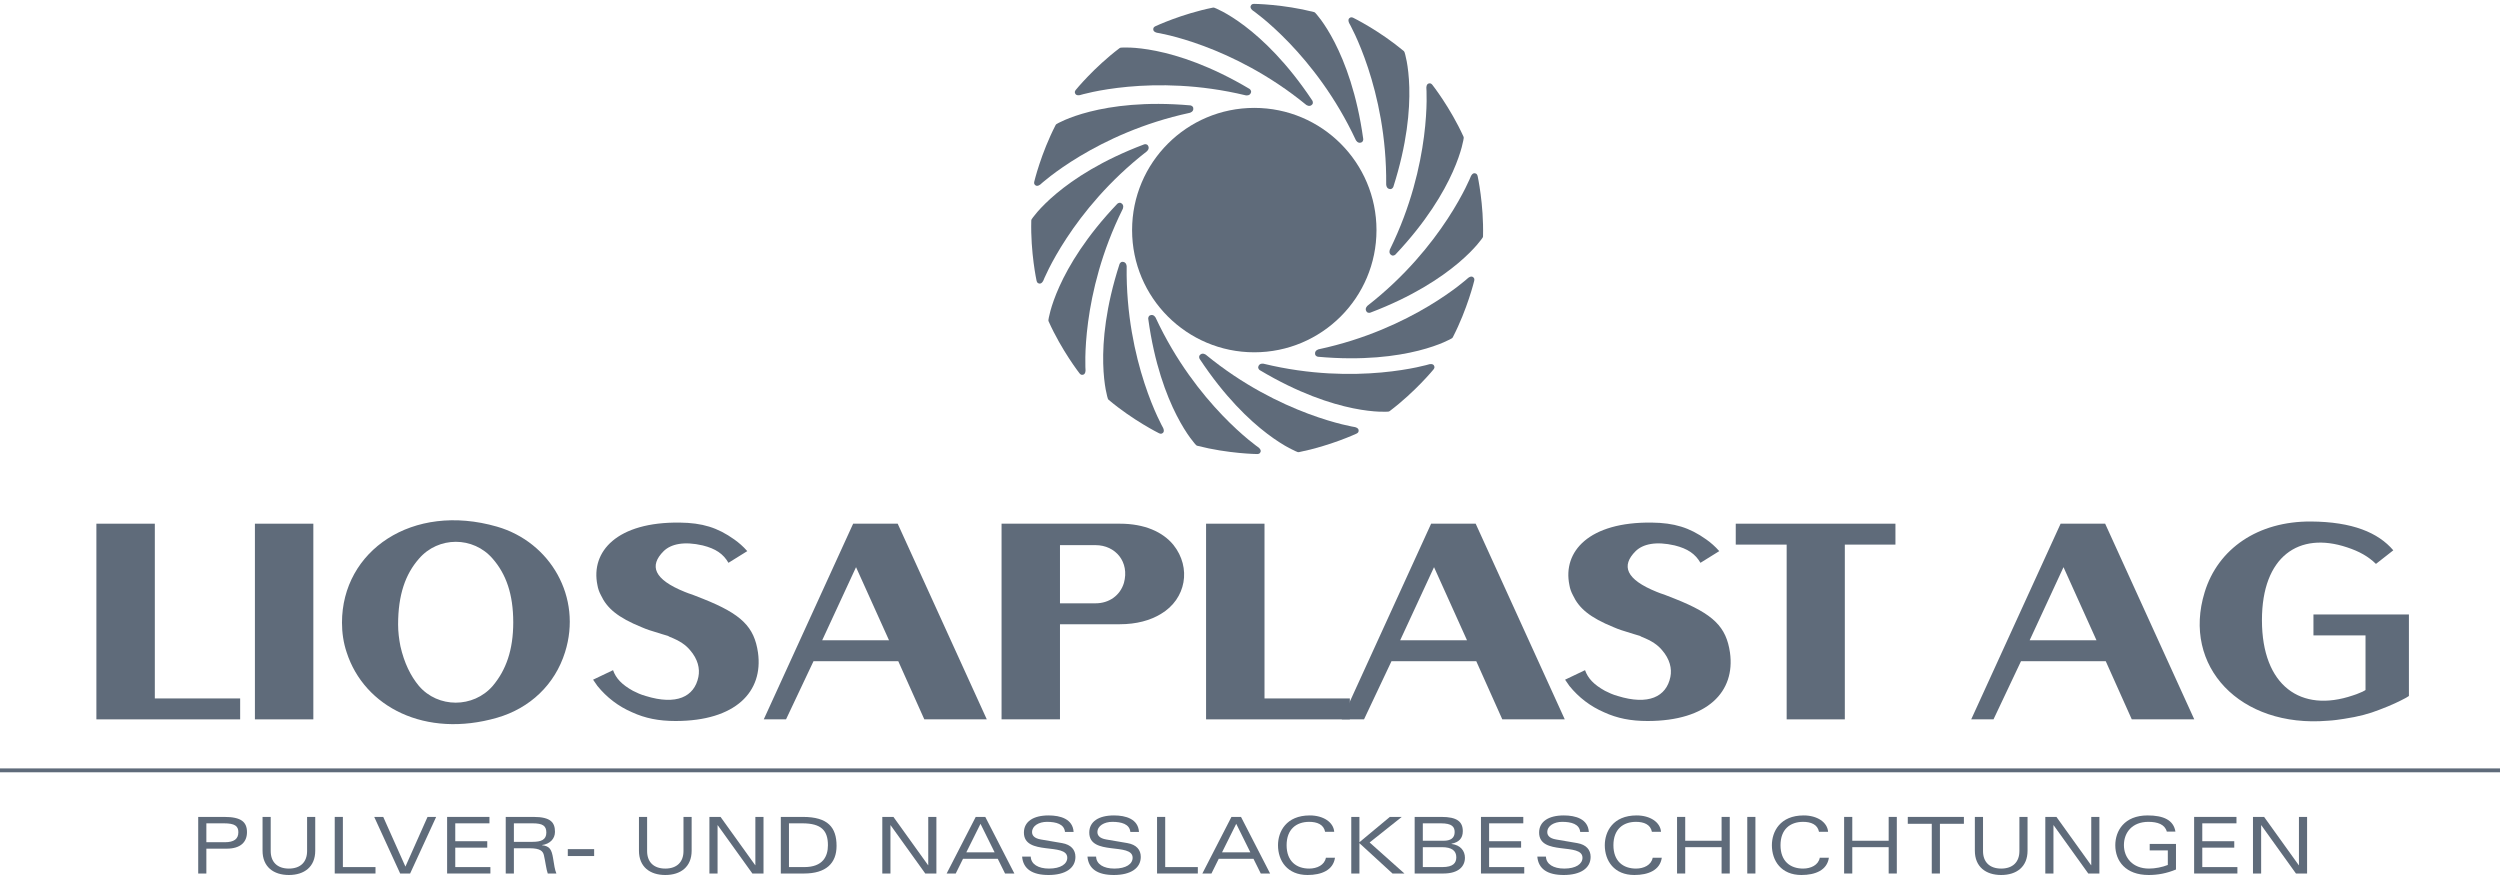 <svg width="480" height="168" viewBox="0 0 480 168" fill="none" xmlns="http://www.w3.org/2000/svg">
<path d="M264.286 44.178C264.286 57.134 253.783 67.641 240.823 67.641C227.866 67.641 217.361 57.134 217.361 44.178C217.361 31.221 227.866 20.716 240.823 20.716C253.783 20.716 264.286 31.221 264.286 44.178Z" fill="#5F6B7A"/>
<path d="M284.635 45.67C284.635 45.67 279.315 53.875 263.103 60.027C263.043 60.047 262.622 60.159 262.387 59.838C261.923 59.21 262.588 58.678 262.588 58.678C277.09 47.371 282.409 33.842 282.409 33.842C282.409 33.842 282.69 33.193 283.169 33.261C283.559 33.324 283.638 33.573 283.709 33.819C283.709 33.819 284.895 39.227 284.742 45.366C284.742 45.366 284.736 45.547 284.635 45.67Z" fill="#5F6B7A"/>
<path d="M281.024 26.555C281.024 26.555 279.826 36.256 267.923 48.871C267.878 48.914 267.548 49.199 267.194 49.013C266.51 48.649 266.873 47.877 266.873 47.877C274.985 31.379 273.862 16.884 273.862 16.884C273.862 16.884 273.828 16.177 274.29 16.033C274.672 15.913 274.848 16.103 275.019 16.295C275.019 16.295 278.447 20.644 280.99 26.231C280.99 26.231 281.06 26.398 281.024 26.555Z" fill="#5F6B7A"/>
<path d="M269.688 10.077C269.688 10.077 272.801 19.341 267.525 35.864C267.502 35.921 267.325 36.32 266.927 36.306C266.149 36.276 266.149 35.422 266.149 35.422C266.326 17.037 259.049 4.452 259.049 4.452C259.049 4.452 258.716 3.831 259.062 3.5C259.356 3.228 259.603 3.323 259.835 3.423C259.835 3.423 264.809 5.859 269.52 9.799C269.52 9.799 269.654 9.92 269.688 10.077Z" fill="#5F6B7A"/>
<path d="M252.552 2.49C252.552 2.49 259.364 9.501 261.742 26.682C261.749 26.744 261.761 27.183 261.393 27.341C260.687 27.648 260.31 26.879 260.31 26.879C252.528 10.222 240.528 2.015 240.528 2.015C240.528 2.015 239.958 1.598 240.131 1.15C240.278 0.777 240.538 0.757 240.796 0.745C240.796 0.745 246.334 0.796 252.281 2.313C252.281 2.313 252.456 2.364 252.552 2.49Z" fill="#5F6B7A"/>
<path d="M233.202 1.503C233.202 1.503 242.377 4.864 251.971 19.316C252 19.372 252.203 19.757 251.943 20.06C251.434 20.644 250.767 20.114 250.767 20.114C236.53 8.481 222.156 6.292 222.156 6.292C222.156 6.292 221.465 6.162 221.425 5.683C221.397 5.282 221.623 5.151 221.847 5.032C221.847 5.032 226.86 2.674 232.878 1.463C232.878 1.463 233.055 1.43 233.202 1.503Z" fill="#5F6B7A"/>
<path d="M215.262 9.147C215.262 9.147 224.987 8.196 239.893 17.058C239.952 17.096 240.297 17.355 240.197 17.741C239.99 18.49 239.157 18.3 239.157 18.3C221.286 13.989 207.386 18.25 207.386 18.25C207.386 18.25 206.702 18.436 206.464 18.017C206.261 17.671 206.408 17.456 206.561 17.248C206.561 17.248 210.054 12.952 214.947 9.251C214.947 9.251 215.096 9.144 215.262 9.147Z" fill="#5F6B7A"/>
<path d="M202.909 23.788C202.909 23.788 211.261 18.712 228.539 20.233C228.602 20.244 229.033 20.326 229.103 20.718C229.244 21.48 228.413 21.669 228.413 21.669C210.437 25.537 199.761 35.405 199.761 35.405C199.761 35.405 199.228 35.867 198.824 35.595C198.498 35.372 198.536 35.112 198.583 34.862C198.583 34.862 199.864 29.474 202.676 24.014C202.676 24.014 202.762 23.855 202.909 23.788Z" fill="#5F6B7A"/>
<path d="M198.115 42.041C198.115 42.041 203.442 33.842 219.673 27.72C219.73 27.701 220.152 27.591 220.387 27.913C220.845 28.539 220.176 29.072 220.176 29.072C205.658 40.352 200.32 53.871 200.32 53.871C200.32 53.871 200.037 54.519 199.559 54.448C199.161 54.389 199.089 54.138 199.02 53.893C199.02 53.893 197.842 48.483 198.006 42.344C198.006 42.344 198.012 42.164 198.115 42.041Z" fill="#5F6B7A"/>
<path d="M201.304 61.384C201.304 61.384 202.552 51.688 214.519 39.131C214.566 39.089 214.895 38.807 215.25 38.994C215.932 39.362 215.563 40.129 215.563 40.129C207.372 56.587 208.423 71.088 208.423 71.088C208.423 71.088 208.447 71.795 207.988 71.936C207.607 72.056 207.428 71.866 207.26 71.671C207.26 71.671 203.85 67.306 201.336 61.707C201.336 61.707 201.266 61.541 201.304 61.384Z" fill="#5F6B7A"/>
<path d="M212.693 76.49C212.693 76.49 209.608 67.21 214.948 50.709C214.969 50.651 215.148 50.252 215.548 50.269C216.32 50.303 216.32 51.155 216.32 51.155C216.079 69.54 223.315 82.15 223.315 82.15C223.315 82.15 223.642 82.774 223.29 83.106C222.998 83.374 222.753 83.276 222.519 83.175C222.519 83.175 217.554 80.722 212.859 76.765C212.859 76.765 212.727 76.65 212.693 76.49Z" fill="#5F6B7A"/>
<path d="M229.607 85.412C229.607 85.412 222.807 78.388 220.461 61.203C220.457 61.142 220.442 60.703 220.811 60.546C221.523 60.24 221.889 61.01 221.889 61.01C229.647 77.68 241.629 85.906 241.629 85.906C241.629 85.906 242.203 86.327 242.026 86.776C241.879 87.145 241.619 87.166 241.361 87.176C241.361 87.176 235.827 87.116 229.878 85.588C229.878 85.588 229.705 85.54 229.607 85.412Z" fill="#5F6B7A"/>
<path d="M249.08 86.768C249.08 86.768 239.905 83.388 230.339 68.919C230.307 68.865 230.105 68.477 230.369 68.176C230.881 67.593 231.547 68.126 231.547 68.126C245.76 79.782 260.131 81.997 260.131 81.997C260.131 81.997 260.823 82.129 260.858 82.61C260.889 83.009 260.664 83.141 260.438 83.26C260.438 83.26 255.424 85.608 249.402 86.809C249.402 86.809 249.221 86.843 249.08 86.768Z" fill="#5F6B7A"/>
<path d="M266.511 79.032C266.511 79.032 256.784 79.967 241.887 71.074C241.832 71.041 241.485 70.78 241.593 70.395C241.798 69.646 242.627 69.839 242.627 69.839C260.49 74.18 274.402 69.941 274.402 69.941C274.402 69.941 275.082 69.76 275.321 70.177C275.525 70.523 275.374 70.741 275.223 70.946C275.223 70.946 271.722 75.234 266.821 78.928C266.821 78.928 266.671 79.035 266.511 79.032Z" fill="#5F6B7A"/>
<path d="M278.704 64.987C278.704 64.987 270.339 70.047 253.064 68.499C253.002 68.489 252.574 68.408 252.501 68.013C252.365 67.246 253.194 67.06 253.194 67.06C271.174 63.224 281.869 53.377 281.869 53.377C281.869 53.377 282.406 52.917 282.804 53.188C283.132 53.415 283.094 53.672 283.047 53.921C283.047 53.921 281.754 59.306 278.939 64.761C278.939 64.761 278.851 64.921 278.704 64.987Z" fill="#5F6B7A"/>
<path d="M0 147.907H480" stroke="#5F6B7A" stroke-width="0.744"/>
<path d="M18.507 138.118V100.549H29.726V134.101H46.11V138.118H18.507Z" fill="#5F6B7A"/>
<path d="M48.943 138.118V100.549H60.161V138.118H48.943Z" fill="#5F6B7A"/>
<path d="M80.435 131.702C84.102 135.98 90.878 135.98 94.6 131.702C97.155 128.671 98.543 124.81 98.543 119.487C98.543 114.062 97.155 110.2 94.6 107.276C90.878 102.944 84.157 102.944 80.435 107.276C77.826 110.253 76.436 114.218 76.436 119.905C76.436 121.316 76.604 122.671 76.881 124.08C77.603 127.264 78.825 129.77 80.435 131.702ZM66.551 125.228C65.939 123.403 65.661 121.472 65.661 119.542C65.661 105.763 79.159 96.423 95.433 101.119C105.708 104.093 111.817 114.686 108.485 125.228C106.541 131.439 101.764 135.98 95.433 137.807C81.713 141.771 69.938 135.77 66.551 125.228Z" fill="#5F6B7A"/>
<path d="M113.871 130.5L117.704 128.671C118.26 130.237 119.369 131.439 121.536 132.64C122.258 133.005 123.036 133.371 123.981 133.63C129.868 135.456 133.312 133.788 134.089 129.98C134.423 128.36 133.978 126.533 132.478 124.81C131.646 123.819 130.535 123.037 128.536 122.255L128.259 122.096C128.259 122.096 126.48 121.575 124.704 121.001C124.202 120.845 123.703 120.637 123.204 120.427C118.593 118.549 116.539 116.776 115.371 114.269C115.039 113.644 114.816 113.021 114.705 112.338C113.372 105.869 118.483 100.178 130.535 100.337C134.811 100.39 137.755 101.274 140.978 103.572C141.865 104.199 142.698 104.93 143.477 105.815L139.865 108.06C138.867 106.338 137.423 105.348 134.922 104.721C131.313 103.884 128.814 104.458 127.425 105.815C124.591 108.634 125.537 111.246 131.479 113.644C131.979 113.851 132.422 114.009 132.923 114.166C133.59 114.427 134.256 114.686 134.922 114.949C142.422 117.923 144.809 120.374 145.532 125.284C146.587 132.797 141.254 138.433 129.702 138.433C126.48 138.433 123.87 137.909 121.371 136.762C118.703 135.614 116.483 133.891 114.705 131.702C114.427 131.282 114.15 130.918 113.871 130.5Z" fill="#5F6B7A"/>
<path d="M170.692 122.933L164.359 108.895L157.86 122.933H170.692ZM146.642 138.118L163.804 100.549H172.357L189.464 138.118H177.468L172.469 126.951H156.193L150.917 138.118H146.642Z" fill="#5F6B7A"/>
<path d="M210.348 115.836C212.96 115.836 215.07 114.324 215.794 111.922C216.902 107.903 214.181 104.667 210.348 104.667C206.906 104.667 203.516 104.667 203.516 104.667V115.836C203.516 115.836 206.906 115.836 210.348 115.836ZM192.299 138.118V100.549C192.299 100.549 203.627 100.549 215.016 100.549C219.736 100.549 223.237 102.113 225.291 104.615C228.79 108.998 227.735 115.001 222.901 117.872C220.848 119.124 218.181 119.853 215.016 119.853C209.239 119.853 203.516 119.853 203.516 119.853V138.118H192.299Z" fill="#5F6B7A"/>
<path d="M231.566 138.118V100.549H242.785V134.101H259.169V138.118H231.566Z" fill="#5F6B7A"/>
<path d="M281.664 122.933L275.333 108.895L268.834 122.933H281.664ZM257.613 138.118L274.777 100.549H283.329L300.435 138.118H288.442L283.444 126.951H267.166L261.892 138.118H257.613Z" fill="#5F6B7A"/>
<path d="M300.494 130.5L304.326 128.671C304.882 130.237 305.994 131.439 308.157 132.64C308.882 133.005 309.659 133.371 310.601 133.63C316.489 135.456 319.934 133.788 320.712 129.98C321.044 128.36 320.601 126.533 319.101 124.81C318.266 123.819 317.154 123.037 315.157 122.255L314.88 122.096C314.88 122.096 313.103 121.575 311.326 121.001C310.825 120.845 310.324 120.637 309.827 120.427C305.216 118.549 303.16 116.776 301.995 114.269C301.662 113.644 301.438 113.021 301.327 112.338C299.992 105.869 305.106 100.178 317.154 100.337C321.434 100.39 324.375 101.274 327.599 103.572C328.49 104.199 329.318 104.93 330.098 105.815L326.489 108.06C325.489 106.338 324.042 105.348 321.545 104.721C317.935 103.884 315.434 104.458 314.045 105.815C311.211 108.634 312.157 111.246 318.099 113.644C318.602 113.851 319.043 114.009 319.544 114.166C320.213 114.427 320.88 114.686 321.545 114.949C329.042 117.923 331.435 120.374 332.155 125.284C333.209 132.797 327.876 138.433 316.324 138.433C313.103 138.433 310.49 137.909 307.991 136.762C305.327 135.614 303.103 133.891 301.327 131.702C301.051 131.282 300.771 130.918 300.494 130.5Z" fill="#5F6B7A"/>
<path d="M333.264 104.564V100.549H363.925V104.564H354.206V138.118H343.039V104.564H333.264Z" fill="#5F6B7A"/>
<path d="M402.525 122.933L396.193 108.895L389.694 122.933H402.525ZM378.472 138.118L395.637 100.549H404.19L421.3 138.118H409.302L404.303 126.951H388.031L382.753 138.118H378.472Z" fill="#5F6B7A"/>
<path d="M459.514 105.66L456.183 108.27C454.738 106.86 453.012 105.869 450.622 105.086C441.404 102.006 434.293 106.806 434.293 119.071C434.293 131.702 441.794 136.919 451.736 133.527C452.235 133.371 452.68 133.213 453.127 133.005C453.347 132.902 453.626 132.797 453.626 132.797L454.18 132.482V121.993H444.182V117.975H462.512V133.63L462.009 133.945C462.009 133.945 461.789 134.05 461.623 134.151C460.843 134.572 459.177 135.404 456.792 136.291C454.954 137.023 452.846 137.598 450.068 138.015C449.07 138.172 448.015 138.326 446.957 138.378C430.074 139.789 418.91 127.944 423.297 113.698C425.852 105.348 433.517 100.075 443.683 100.129C451.679 100.178 456.624 102.267 459.514 105.66Z" fill="#5F6B7A"/>
<path d="M43.144 161.708C44.951 161.708 45.764 161.077 45.764 159.782C45.764 158.608 45.087 158.08 43.024 158.08H39.622V161.708H43.144ZM38.056 156.847H43.053C46.32 156.847 47.42 157.824 47.42 159.782C47.42 161.679 46.169 162.943 43.536 162.943H39.622V167.714H38.056V156.847Z" fill="#5F6B7A"/>
<path d="M58.961 156.847H60.526V163.335C60.526 166.436 58.418 168 55.468 168C52.517 168 50.409 166.436 50.409 163.335V156.847H51.976V163.411C51.976 165.486 53.225 166.767 55.468 166.767C57.711 166.767 58.961 165.486 58.961 163.411V156.847Z" fill="#5F6B7A"/>
<path d="M64.268 156.847H65.833V166.48H72.096V167.714H64.268V156.847Z" fill="#5F6B7A"/>
<path d="M71.85 156.847H73.582L77.841 166.39L82.087 156.847H83.743L78.745 167.714H76.832L71.85 156.847Z" fill="#5F6B7A"/>
<path d="M85.846 156.847H93.975V158.08H87.411V161.513H93.553V162.748H87.411V166.48H94.156V167.714H85.846V156.847Z" fill="#5F6B7A"/>
<path d="M98.666 161.633H102.233C103.89 161.633 104.898 161.243 104.898 159.857C104.898 158.531 104.176 158.08 102.264 158.08H98.666V161.633ZM98.666 167.714H97.1V156.847H102.444C105.801 156.847 106.554 157.975 106.554 159.721C106.554 161.047 105.59 162.039 104.07 162.249V162.282C105.531 162.461 105.921 163.049 106.208 164.885C106.388 166.044 106.525 167.006 106.826 167.714H105.17C104.883 166.945 104.718 165.428 104.431 164.207C104.251 163.425 103.739 162.866 101.692 162.866H98.666V167.714Z" fill="#5F6B7A"/>
<path d="M109.018 163.033H114.076V164.359H109.018V163.033Z" fill="#5F6B7A"/>
<path d="M131.229 156.847H132.796V163.335C132.796 166.436 130.688 168 127.737 168C124.788 168 122.68 166.436 122.68 163.335V156.847H124.245V163.411C124.245 165.486 125.495 166.767 127.737 166.767C129.981 166.767 131.229 165.486 131.229 163.411V156.847Z" fill="#5F6B7A"/>
<path d="M145.03 156.847H146.594V167.714H144.457L137.803 158.442H137.773V167.714H136.207V156.847H138.345L144.999 166.119H145.03V156.847Z" fill="#5F6B7A"/>
<path d="M151.481 166.48H154.431C158.015 166.48 158.962 164.402 158.962 162.282C158.962 159.466 157.699 158.08 154.055 158.08H151.481V166.48ZM149.915 156.847H154.145C158.977 156.847 160.619 158.862 160.619 162.415C160.619 165.759 158.587 167.714 154.372 167.714H149.915V156.847Z" fill="#5F6B7A"/>
<path d="M178.223 156.847H179.788V167.714H177.652L170.997 158.442H170.967V167.714H169.402V156.847H171.539L178.194 166.119H178.223V156.847Z" fill="#5F6B7A"/>
<path d="M190.966 163.648L188.257 158.17L185.532 163.648H190.966ZM191.569 164.885H184.9L183.5 167.714H181.755L187.339 156.847H189.174L194.759 167.714H192.969L191.569 164.885Z" fill="#5F6B7A"/>
<path d="M204.479 159.736C204.328 158.216 202.777 157.795 201.016 157.795C199.465 157.795 198.155 158.562 198.155 159.767C198.155 160.355 198.517 160.954 199.857 161.181L203.906 161.872C205.668 162.176 206.482 163.183 206.482 164.522C206.482 166.694 204.539 168 201.317 168C198.233 168 196.441 166.857 196.245 164.463H197.901C197.944 165.924 199.344 166.767 201.408 166.767C203.665 166.767 204.916 165.878 204.916 164.688C204.916 161.679 196.591 164.402 196.591 159.857C196.591 157.765 198.366 156.562 201.332 156.562C203.591 156.562 205.983 157.238 206.133 159.736H204.479Z" fill="#5F6B7A"/>
<path d="M217.028 159.736C216.877 158.216 215.326 157.795 213.564 157.795C212.016 157.795 210.704 158.562 210.704 159.767C210.704 160.355 211.066 160.954 212.406 161.181L216.455 161.872C218.217 162.176 219.029 163.183 219.029 164.522C219.029 166.694 217.086 168 213.866 168C210.779 168 208.989 166.857 208.793 164.463H210.45C210.493 165.924 211.893 166.767 213.956 166.767C216.214 166.767 217.465 165.878 217.465 164.688C217.465 161.679 209.14 164.402 209.14 159.857C209.14 157.765 210.917 156.562 213.881 156.562C216.14 156.562 218.533 157.238 218.684 159.736H217.028Z" fill="#5F6B7A"/>
<path d="M222.154 156.847H223.72V166.48H229.983V167.714H222.154V156.847Z" fill="#5F6B7A"/>
<path d="M240.065 163.648L237.356 158.17L234.631 163.648H240.065ZM240.666 164.885H234L232.598 167.714H230.853L236.438 156.847H238.273L243.86 167.714H242.068L240.666 164.885Z" fill="#5F6B7A"/>
<path d="M256.317 164.688C255.972 167.084 253.711 168 251.051 168C247.165 168 245.377 165.277 245.377 162.282C245.377 159.691 246.926 156.562 251.488 156.562C254.062 156.562 256.034 157.854 256.168 159.706H254.422C254.15 158.29 252.871 157.795 251.367 157.795C248.884 157.795 247.029 159.223 247.029 162.282C247.029 165.336 248.884 166.767 251.367 166.767C252.856 166.767 254.301 166.105 254.574 164.688H256.317Z" fill="#5F6B7A"/>
<path d="M259.444 156.847H261.01V161.708L266.85 156.847H269.137L262.968 161.755L269.65 167.714H267.362L261.01 161.887V167.714H259.444V156.847Z" fill="#5F6B7A"/>
<path d="M273.181 166.48H276.931C279.052 166.48 279.61 165.654 279.61 164.599C279.61 163.348 278.753 162.656 276.838 162.656H273.181V166.48ZM273.181 161.423H277.185C278.495 161.423 279.294 160.924 279.294 159.767C279.294 158.759 278.796 158.08 276.659 158.08H273.181V161.423ZM271.615 156.847H276.748C279.714 156.847 280.858 157.734 280.858 159.587C280.858 160.972 280.091 161.723 278.691 161.994V162.039C280.437 162.249 281.267 163.396 281.267 164.688C281.267 166.316 280.078 167.714 277.125 167.714H271.615V156.847Z" fill="#5F6B7A"/>
<path d="M284.345 156.847H292.472V158.08H285.909V161.513H292.052V162.748H285.909V166.48H292.655V167.714H284.345V156.847Z" fill="#5F6B7A"/>
<path d="M303.399 159.736C303.249 158.216 301.698 157.795 299.936 157.795C298.385 157.795 297.078 158.562 297.078 159.767C297.078 160.355 297.437 160.954 298.777 161.181L302.827 161.872C304.586 162.176 305.4 163.183 305.4 164.522C305.4 166.694 303.46 168 300.238 168C297.151 168 295.361 166.857 295.165 164.463H296.819C296.867 165.924 298.265 166.767 300.33 166.767C302.585 166.767 303.837 165.878 303.837 164.688C303.837 161.679 295.51 164.402 295.51 159.857C295.51 157.765 297.285 156.562 300.253 156.562C302.512 156.562 304.903 157.238 305.056 159.736H303.399Z" fill="#5F6B7A"/>
<path d="M319.066 164.688C318.719 167.084 316.46 168 313.796 168C309.914 168 308.12 165.277 308.12 162.282C308.12 159.691 309.671 156.562 314.235 156.562C316.807 156.562 318.78 157.854 318.915 159.706H317.167C316.895 158.29 315.618 157.795 314.112 157.795C311.629 157.795 309.776 159.223 309.776 162.282C309.776 165.336 311.629 166.767 314.112 166.767C315.603 166.767 317.048 166.105 317.317 164.688H319.066Z" fill="#5F6B7A"/>
<path d="M330.545 162.656H323.562V167.714H321.994V156.847H323.562V161.423H330.545V156.847H332.113V167.714H330.545V162.656Z" fill="#5F6B7A"/>
<path d="M335.476 156.847H337.04V167.714H335.476V156.847Z" fill="#5F6B7A"/>
<path d="M351.146 164.688C350.797 167.084 348.541 168 345.877 168C341.99 168 340.202 165.277 340.202 162.282C340.202 159.691 341.751 156.562 346.311 156.562C348.886 156.562 350.859 157.854 350.993 159.706H349.248C348.975 158.29 347.695 157.795 346.194 157.795C343.708 157.795 341.858 159.223 341.858 162.282C341.858 165.336 343.708 166.767 346.194 166.767C347.684 166.767 349.126 166.105 349.399 164.688H351.146Z" fill="#5F6B7A"/>
<path d="M362.624 162.656H355.639V167.714H354.071V156.847H355.639V161.423H362.624V156.847H364.188V167.714H362.624V162.656Z" fill="#5F6B7A"/>
<path d="M370.898 158.17H366.295V156.847H377.069V158.17H372.464V167.714H370.898V158.17Z" fill="#5F6B7A"/>
<path d="M387.725 156.847H389.289V163.335C389.289 166.436 387.182 168 384.228 168C381.281 168 379.172 166.436 379.172 163.335V156.847H380.74V163.411C380.74 165.486 381.987 166.767 384.228 166.767C386.474 166.767 387.725 165.486 387.725 163.411V156.847Z" fill="#5F6B7A"/>
<path d="M401.521 156.847H403.083V167.714H400.948L394.295 158.442H394.263V167.714H392.699V156.847H394.837L401.491 166.119H401.521V156.847Z" fill="#5F6B7A"/>
<path d="M412.743 162.039H417.789V166.945C415.967 167.7 414.252 168 412.549 168C408.14 168 406.137 165.336 406.137 162.282C406.137 159.555 407.836 156.562 412.338 156.562C415.392 156.562 417.32 157.449 417.682 159.663H416.025C415.65 158.277 414.252 157.795 412.489 157.795C409.43 157.795 407.793 159.797 407.793 162.264C407.793 164.658 409.446 166.767 412.609 166.767C413.798 166.767 415.168 166.495 416.221 166.073V163.275H412.743V162.039Z" fill="#5F6B7A"/>
<path d="M421.272 156.847H429.403V158.08H422.838V161.513H428.979V162.748H422.838V166.48H429.58V167.714H421.272V156.847Z" fill="#5F6B7A"/>
<path d="M441.397 156.847H442.961V167.714H440.822L434.169 158.442H434.139V167.714H432.571V156.847H434.709L441.363 166.119H441.397V156.847Z" fill="#5F6B7A"/>
</svg>
